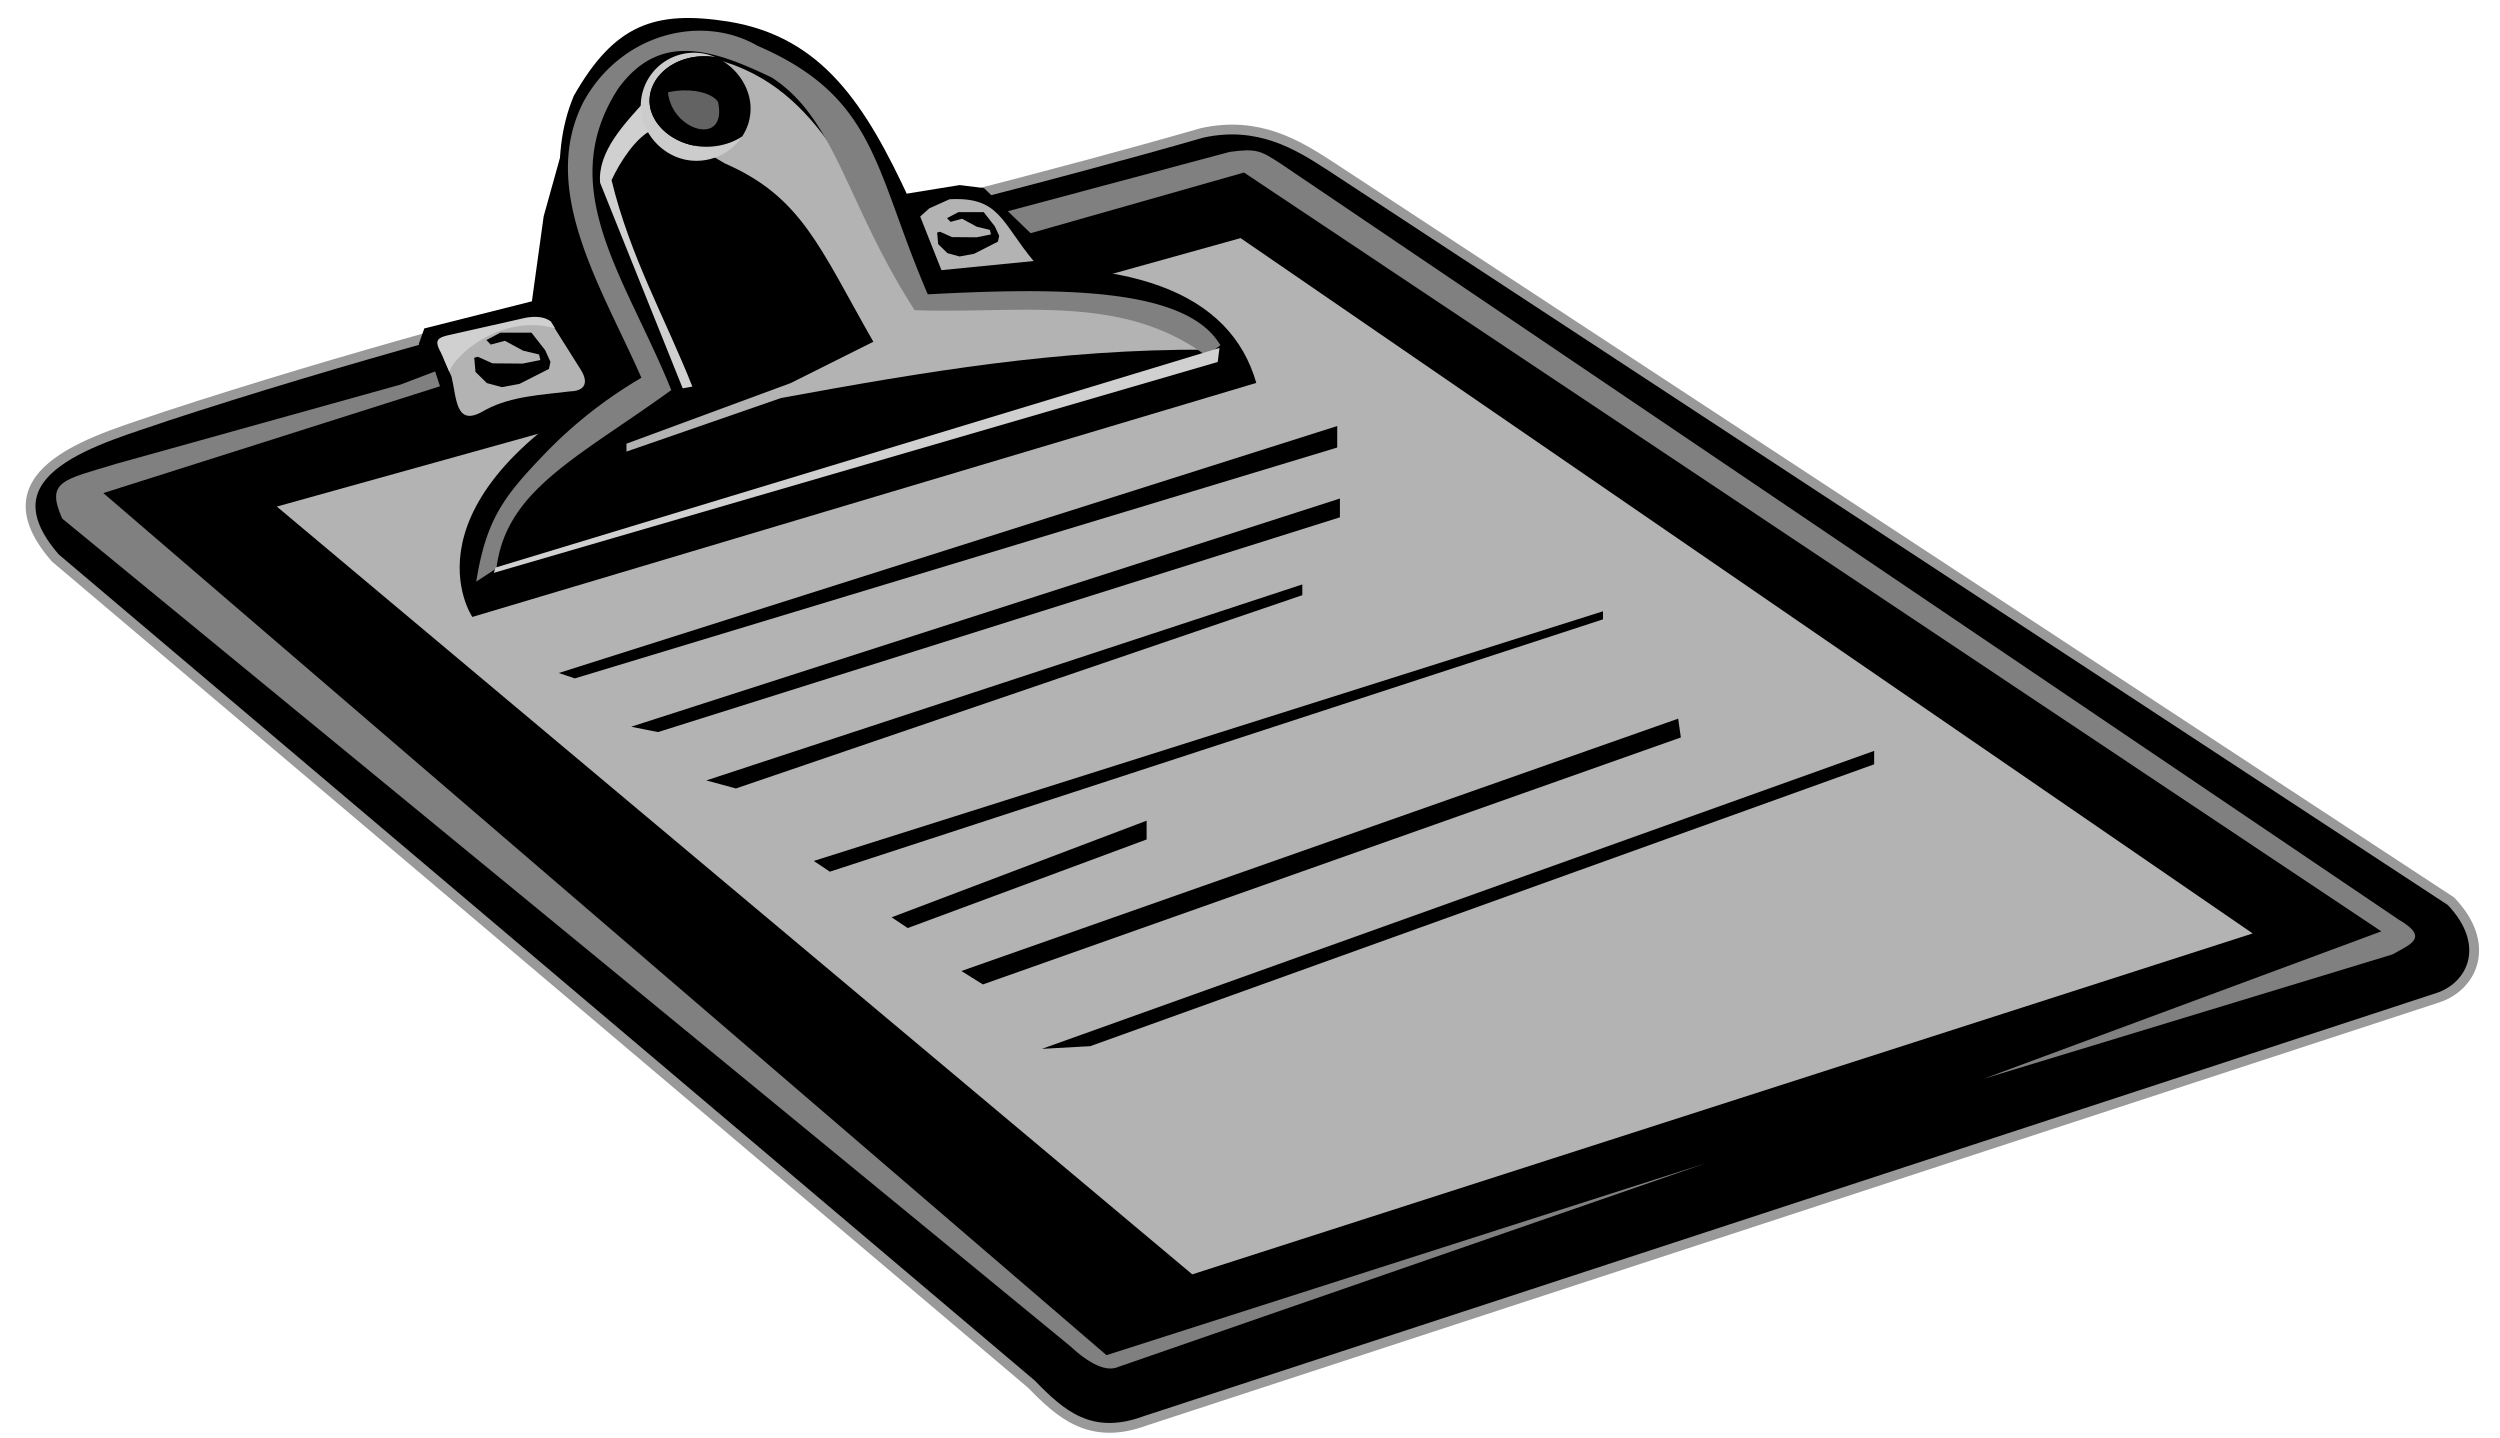 <svg width="153mm" height="88mm" viewBox="0 0 153 88" xml:space="preserve" xmlns="http://www.w3.org/2000/svg">
    <title>Clipboard</title>
    <path style="opacity:1;fill:#000;fill-opacity:1;stroke:#999;stroke-width:.6;stroke-linecap:round;stroke-linejoin:round;stroke-dasharray:none" d="m123.256 69.168 68.618 45.018c2.518 2.628 1.344 5.21-.816 5.913l-79.115 25.896c-3.343 1.231-5.174-.436-6.932-2.243L45.267 93.184c-4.766-5.46 2.88-7.311 6.78-8.681 21.803-7.126 44.894-12.008 63.4-17.337 3.44-.757 5.845.73 7.809 2.002z" transform="translate(-41.878 -59.033)"/><path style="opacity:1;fill:gray;fill-opacity:1;stroke:none;stroke-width:.2;stroke-linecap:round;stroke-linejoin:round;stroke-dasharray:none" d="m102.392 72.272 14.734-3.94c1.664-.237 1.93-.052 3.05.663l68.5 46.317c1.93 1.123.679 1.52-.378 2.132l-25.019 7.609 24.336-9.021-69.604-46.44-14.925 4.242z" transform="translate(-41.878 -59.033)"/><path style="opacity:1;fill:#b3b3b3;fill-opacity:1;stroke:none;stroke-width:.2;stroke-linecap:round;stroke-linejoin:round;stroke-dasharray:none" d="m58.819 90.035 58.983-16.43 61.94 42.554-64.898 20.865z" transform="translate(-41.878 -59.033)"/><path style="fill:#000;fill-opacity:1;stroke:none;stroke-width:.2;stroke-linecap:round;stroke-linejoin:round;stroke-dasharray:none" d="m96.023 71.103 4.587-.744 1.488.186 3.843 3.72 1.798 4.277-9.546-2.232zM76.755 66.517l-1.605 5.755-.72 5.202-6.585 1.66-.332.941.388 3.154.885 3.431 8.522-2.656 4.261-1.273-1.715-4.427-1.66-9.463-.775-2.6z" transform="translate(-41.878 -59.033)"/><path style="fill:#000;stroke:none;stroke-width:1;stroke-linecap:round;stroke-linejoin:round;stroke-dasharray:none" d="M118.763 82.467 70.785 96.79s-4.827-7.114 9.596-14.88l-1.943-4.531c-2.395-3.758-3.014-8.765-1.442-12.483 2.474-4.35 4.932-5.258 9.463-4.543 5.738.939 8.39 5.068 11.106 10.952l2.007 4.347c11.584-1.186 17.617 1.328 19.191 6.815z" transform="translate(-41.878 -59.033)"/><path style="fill:#b3b3b3;fill-opacity:1;stroke:none;stroke-width:1;stroke-linecap:round;stroke-linejoin:round;stroke-dasharray:none" d="M83.713 63.443c1.13.078 1.61-.91 2.535-.618 6.403 2.03 8.335 8.827 12.09 14.974 12.657-.59 14.864 1.06 17.42 2.634-9.078-.044-17.244 1.34-26.077 2.957l-9.463 3.28v-.484l10.054-3.71 5.054-2.527c-3.301-5.786-4.379-8.859-9.086-10.914l-3.28-1.936z" transform="translate(-41.878 -59.033)"/><path style="fill:gray;fill-opacity:1;stroke:none;stroke-width:1;stroke-linecap:round;stroke-linejoin:round;stroke-dasharray:none" d="M71.024 94.627c.609-3.83 1.719-5.234 4.1-7.726a27.352 27.352 0 0 1 6.008-4.747c-2.402-5.48-6.307-11.473-3.548-16.883 2.303-4.204 7.24-5.403 10.645-3.44 7.333 3.168 7.132 7.577 10.43 15.215 8.012-.421 15.827-.452 17.905 3.118l-.86.646c-5.194-3.849-11.465-2.553-17.85-2.796-4.173-6.464-4.786-11.657-8.737-14.232-3.637-1.742-6.88-2.829-9.418.69-3.945 6.125.512 11.603 3.261 18.435-5.746 4.16-10.11 6.104-10.7 10.914z" transform="translate(-41.878 -59.033)"/><path style="fill:#d0d0d0;fill-opacity:1;stroke:none;stroke-width:1;stroke-linecap:round;stroke-linejoin:round;stroke-dasharray:none" d="m81.39 65.172.382 1.822c-.962.44-1.931 1.914-2.468 3.063 1.148 4.713 3.284 8.437 4.947 12.634l-.592.108-5.054-12.581c-.163-1.933 1.55-3.673 2.786-5.046zM72.207 93.767l44.303-13.441-.108.86L72.1 94.09z" transform="translate(-41.878 -59.033)"/><path style="fill:#ccc;fill-opacity:1;stroke:none;stroke-width:.992;stroke-linecap:round;stroke-linejoin:round;stroke-dasharray:none" d="M84.372 62.26a3.266 3.266 0 0 0-3.28 3.253c0 1.767 1.547 3.36 3.388 3.36a3.365 3.365 0 0 0 2.819-1.49c-.594.393-1.362.63-2.2.63-1.885 0-3.469-1.334-3.469-2.813 0-1.48 1.474-2.725 3.359-2.725.228 0 .453.02.672.06a3.224 3.224 0 0 0-1.289-.275z" transform="translate(-41.878 -59.033)"/><path style="opacity:1;fill:#000;fill-opacity:1;stroke:none;stroke-width:.992;stroke-linecap:round;stroke-linejoin:round;stroke-dasharray:none" d="M84.989 62.475c-1.885 0-3.359 1.245-3.359 2.725s1.584 2.813 3.469 2.813c.838 0 1.606-.237 2.2-.63a3.09 3.09 0 0 0 .514-1.708c0-1.335-.912-2.6-2.152-3.14a3.899 3.899 0 0 0-.672-.06z" transform="translate(-41.878 -59.033)"/><path style="opacity:.771;fill:gray;fill-opacity:1;stroke:none;stroke-width:1;stroke-linecap:round;stroke-linejoin:round;stroke-dasharray:none" d="M82.76 64.68c.326-.072.647-.108.953-.115 1.01-.023 1.846.28 2.113.717.58 2.764-2.85 1.773-3.067-.602z" transform="translate(-41.878 -59.033)"/><path style="fill:#b3b3b3;fill-opacity:1;stroke:none;stroke-width:.2;stroke-linecap:round;stroke-linejoin:round;stroke-dasharray:none" d="m69.027 80.976.487 1.118c.313 1.289.238 3.048 1.873 2.138l.272-.151c1.533-.802 3.385-.885 5.123-1.097.945-.028 1.11-.578.636-1.331l-1.686-2.677-2.019-.235-3.713.992z" transform="translate(-41.878 -59.033)"/><path style="opacity:1;fill:#d0d0d0;fill-opacity:1;stroke:none;stroke-width:.2;stroke-linecap:round;stroke-linejoin:round;stroke-dasharray:none" d="M69.38 81.803a29.914 29.914 0 0 0-.528-1.207c-.376-.7-.26-.884.498-1.056l4.697-1.06c.773-.133 1.23-.006 1.55.232l.24.405c-3.484-.922-6.316 1.89-6.456 2.686z" transform="translate(-41.878 -59.033)"/><path style="fill:#000;fill-opacity:1;stroke:none;stroke-width:.2;stroke-linecap:round;stroke-linejoin:round;stroke-dasharray:none" d="m71.645 79.843.853-.449h1.906l.837 1.07.325.712-.093.434-1.798.915-1.084.201-.915-.248-.697-.682-.078-.868.217-.062.9.403 1.843.016 1.085-.217-.077-.341-.977-.233-1.115-.604-.868.232z" transform="translate(-41.878 -59.033)"/><path style="fill:#b3b3b3;fill-opacity:1;stroke:none;stroke-width:.2;stroke-linecap:round;stroke-linejoin:round;stroke-dasharray:none" d="m98.75 71.785 1.24-.558c3.069-.164 3.164 1.403 5.146 3.781l-5.642.558-1.301-3.285z" transform="translate(-41.878 -59.033)"/><path style="fill:#000;fill-opacity:1;stroke:none;stroke-width:.163;stroke-linecap:round;stroke-linejoin:round;stroke-dasharray:none" d="m99.836 72.383.694-.366h1.552l.68.87.266.58-.076.354-1.463.744-.883.164-.744-.202-.568-.555-.063-.706.177-.05.731.328 1.501.012.883-.176-.063-.278-.795-.19-.908-.491-.706.19z" transform="translate(-41.878 -59.033)"/><path style="opacity:1;fill:gray;fill-opacity:1;stroke:none;stroke-width:.2;stroke-linecap:round;stroke-linejoin:round;stroke-dasharray:none" d="m68.508 81.762-2.117.807-17.401 4.848c-3.277.998-4.32 1.051-3.306 3.352l61.632 50.6c1.29 1.195 2.287 1.63 2.998 1.32l35.972-12.47-36.691 11.75L48.202 89.21l20.602-6.537z" transform="translate(-41.878 -59.033)"/><path style="opacity:1;fill:#000;fill-opacity:1;stroke:none;stroke-width:.2;stroke-linecap:round;stroke-linejoin:round;stroke-dasharray:none" d="m76.07 100.222 47.646-15.116v1.315l-46.66 14.13ZM80.506 103.508l43.375-13.966v1.15l-41.732 13.144ZM85.106 106.794 121.58 94.8v.657l-34.666 11.83ZM91.678 111.723l48.304-15.28v.493L92.664 112.38ZM96.443 115.173l15.608-5.915v1.15L97.43 115.83zM100.715 118.459l43.867-15.444.164 1.15-42.717 15.115zM105.644 123.223l50.932-18.237v.822L108.6 123.059z" transform="translate(-41.878 -59.033)"/></svg>